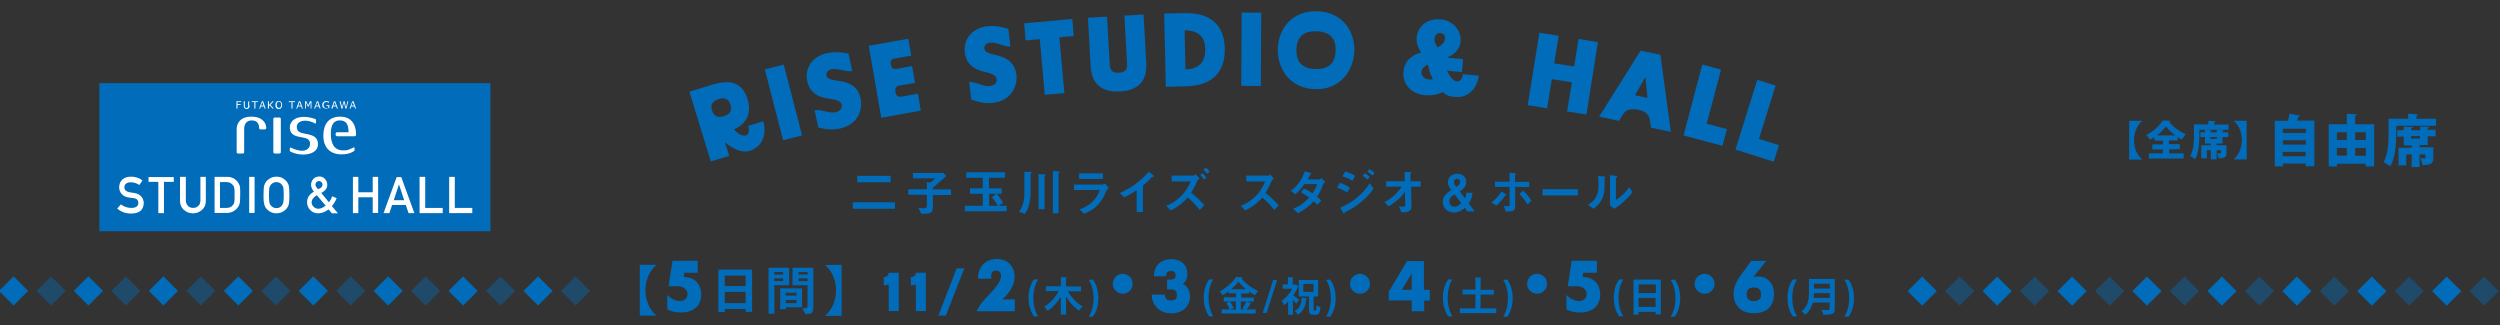 <?xml version="1.0" encoding="utf-8"?>
<!-- Generator: Adobe Illustrator 27.8.1, SVG Export Plug-In . SVG Version: 6.00 Build 0)  -->
<svg version="1.1" id="レイヤー_1" xmlns="http://www.w3.org/2000/svg" xmlns:xlink="http://www.w3.org/1999/xlink" x="0px"
	 y="0px" viewBox="0 0 1200 156" style="enable-background:new 0 0 1200 156;" xml:space="preserve">
<rect x="0" y="0" width="1200" height="156" fill="#333333" stroke="none"/>
<style type="text/css">
	.st0{fill:#006CBA;}
	.st1{fill:#FFFFFF;}
	.st2{opacity:0.4;fill:#006CBA;enable-background:new    ;}
</style>
<g>
	<g id="Layer_5">
	</g>
	<g id="abc">
	</g>
	<g id="Layer_8">
	</g>
	<g>
		<path class="st0" d="M307.1,127.1h7.9v0.1c-2.9,2.4-5.2,6.8-5.2,12.1s2.3,9.7,5.2,12.1v0.1h-7.9V127.1z"/>
		<path class="st0" d="M320.3,148.5v-6.9l0.2,0.2c1,0.9,1.4,1.2,2.1,1.6c1.2,0.7,2.7,1.1,3.9,1.1c2,0,3.5-1.4,3.5-3.3
			c0-2.2-1.9-3.8-4.7-3.8h-4.4l1.9-12.2h12.1v5.7h-6.4l-0.3,2c2.6,0.1,4.7,0.9,6.2,2.4c1.4,1.5,2.2,3.6,2.2,6.1
			c0,2.6-0.9,4.8-2.6,6.3s-4.1,2.3-7.1,2.3C324.5,150.1,322.2,149.5,320.3,148.5z"/>
		<path class="st0" d="M357.9,149.7v-1.4h-10v1.5h-3.1v-20.4H361v20.3L357.9,149.7L357.9,149.7z M357.9,132.3h-10v5h10V132.3z
			 M357.9,140.1h-10v5.4h10V140.1z"/>
		<path class="st0" d="M371.7,136.9v13.7h-2.8v-22.1h9.9v8.4L371.7,136.9L371.7,136.9z M375.9,130.6h-4.2v1.2h4.2V130.6z
			 M375.9,133.6h-4.2v1.3h4.2V133.6z M377.2,147.5v0.9h-2.7v-10H385v9.1H377.2z M382.3,140.5h-5.2v1.4h5.2V140.5z M382.3,144h-5.2
			v1.5h5.2V144z M387.8,150.7h-1.3l-1.4-2.9c0.4,0.1,1,0.1,1.5,0.1s1-0.1,1-1v-10h-7.2v-8.4h10v19.1
			C390.4,149.9,389.7,150.7,387.8,150.7z M387.6,130.6h-4.3v1.2h4.3V130.6z M387.6,133.6h-4.3v1.3h4.3V133.6z"/>
		<path class="st0" d="M404,127.1v24.5h-7.9v-0.1c2.9-2.4,5.2-6.8,5.2-12.1s-2.3-9.7-5.2-12.1v-0.1L404,127.1L404,127.1z"/>
		<path class="st0" d="M424.2,137v-4c2.4,0,2.4-2,2.4-2.1h4.8v18.4h-4.8v-12.7C425.8,136.9,425,137,424.2,137z"/>
		<path class="st0" d="M437.2,137v-4c2.4,0,2.4-2,2.4-2.1h4.8v18.4h-4.8v-12.7C438.9,136.9,438,137,437.2,137z"/>
		<path class="st0" d="M459.2,128.8h3.7l-8.9,22.7h-3.6L459.2,128.8z"/>
		<path class="st0" d="M474.3,141.9c3.2-3.2,6.2-6.9,6.2-9.4c0-1.6-0.8-2.6-2.2-2.6h-0.2c-2,0-2.3,1.6-2.3,2.5v1.4h-6.4v-0.2
			c0-2.7,0.9-5,2.5-6.7c2.9-3.3,9.4-3.4,12.5-0.5c1.7,1.5,2.6,3.8,2.6,6.7c0,1.7-0.6,4.5-3.2,7.8c-0.8,1-1.7,2-2.7,2.8h6v5.7h-18.2
			C468.8,149.3,469.9,146.3,474.3,141.9z"/>
		<path class="st0" d="M496.3,151.9c-1.2-1.7-2.6-4.6-2.6-8.9c0-4.3,1.3-7.2,2.6-8.9h2c-1.3,2-2.3,4.9-2.3,8.9c0,3.9,1,6.8,2.3,8.8
			L496.3,151.9L496.3,151.9z"/>
		<path class="st0" d="M518.9,139.8h-6.3c1.6,2.9,4.3,5.8,7.1,7.3c-0.6,0.5-1.4,1.4-1.8,2c-2.4-1.6-4.6-4-6.2-6.8v8.7h-2.5v-8.6
			c-1.7,2.8-3.8,5.2-6.3,6.8c-0.4-0.6-1.2-1.5-1.7-2c2.8-1.6,5.4-4.5,7-7.5H502v-2.3h7.2V133l3,0.2c0,0.2-0.2,0.3-0.5,0.4v3.9h7.2
			V139.8z"/>
		<path class="st0" d="M524.6,134.2c1.2,1.7,2.6,4.6,2.6,8.9c0,4.3-1.3,7.1-2.6,8.9h-2c1.3-2,2.3-5,2.3-8.9s-1-6.8-2.3-8.8
			L524.6,134.2L524.6,134.2z"/>
		<path class="st0" d="M543.7,136.2c0,2.7-2.2,4.8-4.8,4.8c-2.7,0-4.8-2.2-4.8-4.8s2.2-4.8,4.8-4.8
			C541.6,131.4,543.7,133.7,543.7,136.2z"/>
		<path class="st0" d="M554.8,147.1c-1.5-1.8-2-4-2-5.5v-0.2h6.4v0.2c0,1.8,0.9,2.6,2.7,2.6h0.2c1.9,0,2.8-0.8,2.8-2.6
			s-0.9-2.7-2.7-2.7h-2v-4.7h1.9c1.5,0,2.2-0.7,2.2-2c0-1.4-0.7-2.1-2.1-2.1H562c-1.5,0-2.2,0.7-2.2,2v0.5h-5.9v-0.2
			c0-4.9,3.3-8,8.4-8c4.6,0,7.6,2.8,7.6,7c0,2.7-1.2,4.1-2.1,4.9c2.1,0.9,3.4,3.2,3.4,6.1c0,2.2-0.9,4.3-2.5,5.8
			c-1.6,1.4-3.9,2.2-6.5,2.2C558.2,150.4,556,148.6,554.8,147.1z"/>
		<path class="st0" d="M580.4,151.9c-1.2-1.7-2.6-4.6-2.6-8.9c0-4.3,1.3-7.2,2.6-8.9h2c-1.3,2-2.3,4.9-2.3,8.9c0,3.9,1,6.8,2.3,8.8
			L580.4,151.9L580.4,151.9z"/>
		<path class="st0" d="M598.4,144.7l2.3,1c-0.1,0.1-0.3,0.2-0.5,0.2c-0.5,0.8-1.2,1.9-1.9,2.6h4.4v2h-16.3v-2h3.8
			c-0.3-0.9-1-2.2-1.6-3.1l1.7-0.7h-2.9v-2h5.9v-1.9h-3.6v-0.9c-0.9,0.7-1.9,1.3-2.9,1.8c-0.3-0.5-0.9-1.4-1.4-1.8
			c3.3-1.7,6.4-4.6,7.9-7l3.1,0.2c-0.1,0.2-0.2,0.4-0.5,0.4c1.8,2.5,5.1,4.9,8,6.2c-0.6,0.6-1.1,1.4-1.5,2c-1-0.5-2-1.1-2.9-1.8v1
			h-3.7v1.9h6v2L598.4,144.7L598.4,144.7z M593.2,144.7h-2.8c0.7,1,1.5,2.3,1.8,3.2l-1.6,0.7h2.6V144.7z M598,138.8
			c-1.4-1.2-2.7-2.4-3.6-3.6c-0.8,1.2-2,2.4-3.4,3.6H598z M596.4,148c0.6-0.9,1.4-2.2,1.9-3.3h-2.7v3.8h2L596.4,148z"/>
		<path class="st0" d="M608,150.2h-1.9l5-15.8h1.9L608,150.2z"/>
		<path class="st0" d="M623.3,137.3c0,0.1-0.2,0.2-0.3,0.3c-0.5,1.4-1.3,2.9-2.2,4.2c0.9,0.6,2.4,1.7,2.8,2.1l-1.4,1.8
			c-0.4-0.5-1-1.1-1.6-1.7v7.1h-2.3v-6.3c-0.6,0.6-1.3,1.2-2,1.7c-0.2-0.6-0.7-1.7-1.1-2.2c2-1.2,3.8-3.4,5-5.7h-4.5v-2.1h2.5V133
			l2.8,0.2c0,0.2-0.2,0.3-0.5,0.4v3h0.9l0.3-0.1L623.3,137.3z M627.5,143.2c0,0.2-0.2,0.3-0.5,0.3c-0.3,2.8-0.9,5.7-4.1,7.6
			c-0.3-0.6-0.9-1.4-1.4-1.8c2.7-1.4,3.1-3.9,3.3-6.4L627.5,143.2z M630.6,148.4c0,0.6,0,0.7,0.3,0.7h0.6c0.3,0,0.4-0.4,0.4-2.6
			c0.4,0.4,1.3,0.7,1.9,0.9c-0.2,2.8-0.7,3.7-2.1,3.7h-1.3c-1.7,0-2.1-0.7-2.1-2.6v-6.2h-4.9v-7.9h9.3v7.9H631
			c0,0.2-0.2,0.3-0.5,0.4L630.6,148.4L630.6,148.4z M625.6,136.3v3.8h4.9v-3.8H625.6z"/>
		<path class="st0" d="M638.5,134.2c1.2,1.7,2.6,4.6,2.6,8.9c0,4.3-1.3,7.1-2.6,8.9h-2c1.3-2,2.3-5,2.3-8.9s-1-6.8-2.3-8.8
			L638.5,134.2L638.5,134.2z"/>
		<path class="st0" d="M657.6,136.2c0,2.7-2.2,4.8-4.8,4.8c-2.7,0-4.8-2.2-4.8-4.8s2.2-4.8,4.8-4.8
			C655.5,131.4,657.6,133.7,657.6,136.2z"/>
		<path class="st0" d="M677.6,144.2h-11V140l8.8-14.7h8.1v13.8h2.8v5.2h-2.7v5.1h-5.9L677.6,144.2L677.6,144.2z M677.6,139.1v-7.8
			l-4.7,7.8H677.6z"/>
		<path class="st0" d="M695.2,151.9c-1.2-1.7-2.6-4.6-2.6-8.9c0-4.3,1.3-7.2,2.6-8.9h2c-1.3,2-2.3,4.9-2.3,8.9c0,3.9,1,6.8,2.3,8.8
			L695.2,151.9L695.2,151.9z"/>
		<path class="st0" d="M710.6,148h7.6v2.3h-17.5V148h7.5v-6.7H702V139h6.2v-5.9l3,0.2c0,0.2-0.2,0.3-0.5,0.4v5.4h6.3v2.3h-6.3
			L710.6,148L710.6,148z"/>
		<path class="st0" d="M723.5,134.2c1.2,1.7,2.6,4.6,2.6,8.9c0,4.3-1.3,7.1-2.6,8.9h-2c1.3-2,2.3-5,2.3-8.9s-1-6.8-2.3-8.8
			L723.5,134.2L723.5,134.2z"/>
		<path class="st0" d="M742.6,136.2c0,2.7-2.2,4.8-4.8,4.8c-2.7,0-4.8-2.2-4.8-4.8s2.2-4.8,4.8-4.8
			C740.5,131.4,742.6,133.7,742.6,136.2z"/>
		<path class="st0" d="M751.9,148.5v-6.9l0.2,0.2c1,0.9,1.4,1.2,2.1,1.6c1.2,0.7,2.7,1.1,3.9,1.1c2,0,3.5-1.4,3.5-3.3
			c0-2.2-1.9-3.8-4.7-3.8h-4.4l1.9-12.2h12.1v5.7H760l-0.3,2c2.6,0.1,4.7,0.9,6.2,2.4c1.4,1.5,2.2,3.6,2.2,6.1
			c0,2.6-0.9,4.8-2.6,6.3c-1.7,1.5-4.1,2.3-7.1,2.3C756.1,150.1,753.8,149.5,751.9,148.5z"/>
		<path class="st0" d="M777.2,151.9c-1.2-1.7-2.6-4.6-2.6-8.9c0-4.3,1.3-7.2,2.6-8.9h2c-1.3,2-2.3,4.9-2.3,8.9c0,3.9,1,6.8,2.3,8.8
			L777.2,151.9L777.2,151.9z"/>
		<path class="st0" d="M784.1,134.2h13.1v16.7h-2.5v-1.2h-8.2v1.3h-2.4L784.1,134.2L784.1,134.2z M794.8,136.5h-8.2v4.2h8.2V136.5z
			 M786.5,147.3h8.2V143h-8.2V147.3z"/>
		<path class="st0" d="M803.9,134.2c1.2,1.7,2.6,4.6,2.6,8.9c0,4.3-1.3,7.1-2.6,8.9h-2c1.3-2,2.3-5,2.3-8.9s-1-6.8-2.3-8.8
			L803.9,134.2L803.9,134.2z"/>
		<path class="st0" d="M823,136.2c0,2.7-2.2,4.8-4.8,4.8c-2.7,0-4.8-2.2-4.8-4.8s2.2-4.8,4.8-4.8C820.9,131.4,823,133.7,823,136.2z"
			/>
		<path class="st0" d="M832.7,137.3c0.5-1.5,1.4-3.1,2.8-5.1l5.1-7h7.2l-6.2,7.8c1.6-0.4,5.3-0.8,7.9,2.1c2.9,3.3,2.7,9.8-0.4,12.7
			c-3.1,3.3-11,3.5-14.3,0.1C832,145.2,831.5,141.2,832.7,137.3z M841.7,144.5h0.2c2.3,0,3.4-1.1,3.4-3.2c0-2.1-1.1-3.3-3.3-3.3
			h-0.2c-2.3,0-3.4,1.1-3.4,3.2C838.4,143.4,839.5,144.5,841.7,144.5z"/>
		<path class="st0" d="M860.6,151.9c-1.2-1.7-2.6-4.6-2.6-8.9c0-4.3,1.3-7.2,2.6-8.9h2c-1.3,2-2.3,4.9-2.3,8.9c0,3.9,1,6.8,2.3,8.8
			L860.6,151.9L860.6,151.9z"/>
		<path class="st0" d="M880.7,133.9v14.3c0,2.6-1.2,2.9-5.5,2.9c-0.1-0.7-0.6-1.8-1-2.4c0.9,0.1,1.9,0.1,2.6,0.1
			c1.3,0,1.4,0,1.4-0.6v-3h-8.1c-0.5,2.2-1.6,4.4-3.6,5.9c-0.3-0.5-1.2-1.4-1.7-1.7c3.2-2.5,3.5-6.2,3.5-9.1v-6.4H880.7z
			 M870.7,140.7c0,0.7-0.1,1.5-0.1,2.3h7.7v-2.3H870.7z M878.3,136.2h-7.6v2.3h7.6V136.2z"/>
		<path class="st0" d="M887.3,134.2c1.2,1.7,2.6,4.6,2.6,8.9c0,4.3-1.3,7.1-2.6,8.9h-2c1.3-2,2.3-5,2.3-8.9s-1-6.8-2.3-8.8
			L887.3,134.2L887.3,134.2z"/>
	</g>
	<g>
		<rect x="47.7" y="39.9" class="st0" width="187.7" height="71.1"/>
		<g>
			<g>
				<g>
					<g>
						<path class="st1" d="M134.8,73c0,0.4-0.3,0.7-0.7,0.7h-2.2c-0.4,0-0.7-0.3-0.7-0.7V57.1c0-0.4,0.3-0.7,0.7-0.7h2.2
							c0.4,0,0.7,0.3,0.7,0.7V73z"/>
						<path class="st1" d="M164.9,72.2c2.1,0,2.9-0.5,4.7-1.4c0.4-0.2,0.6,0,0.6,0.4v0.7c0,0.4,0,0.4-0.3,0.6
							c-0.4,0.3-2.1,1.6-6,1.6c-5.9,0-8.7-3.8-8.7-8.9c0-5.4,2.4-9.2,8.1-9.2c7.1,0,7.6,6.4,7.6,8.3v0.4c0,0.4-0.3,0.7-0.7,0.7h-8.4
							c-0.4,0-0.7-0.3-0.7-0.7v-0.5c0-0.4,0.3-0.7,0.7-0.7h5.5c0-3.8-1.1-5.7-4.2-5.7c-3.8,0-4.3,3.7-4.3,6.4
							C158.8,68.7,160.2,72.2,164.9,72.2z"/>
						<path class="st1" d="M120.7,56c-5.6,0-7.1,3.4-7.1,6v11c0,0.4,0.3,0.7,0.7,0.7h2.2c0.4,0,0.7-0.3,0.7-0.7V62
							c0-2,0.8-4.2,3.6-4.2c2.8,0,3.6,1.9,3.6,3.6c0,0.5,0.1,0.7,0.7,0.7h2c0.4,0,0.7-0.3,0.7-0.7C127.8,59.4,126.3,56,120.7,56z"/>
						<path class="st1" d="M139.3,72.7c-0.1,0-0.1-0.1-0.2-0.3v-1.1c0-0.4,0.3-0.6,0.6-0.4c6.9,3.3,9,0.2,9.1-1.5
							c0.5-5.2-7.6-1.9-9.4-6.5c-1-2.6,0.3-6.8,6.6-6.8c1.9,0,4.8,0.7,5.6,1.2c0.1,0.1,0.1,0.1,0.1,0.2v1.4c0,0.4-0.2,0.5-0.6,0.3
							c-4.8-2.6-9.8-1-8.4,3c1.1,3.2,9.3,0.7,9.9,6.4c0.4,4.4-4,5.6-7,5.6C143.1,74.1,141.5,73.8,139.3,72.7z"/>
					</g>
					<g>
						<path class="st1" d="M115.8,49H114v1h1.5v0.4H114v1.7h-0.5v-3.5h2.3V49z"/>
						<path class="st1" d="M119.8,50.7c0,0.3,0,0.5-0.1,0.7s-0.1,0.3-0.3,0.5c-0.1,0.1-0.3,0.2-0.4,0.3c-0.2,0.1-0.4,0.1-0.6,0.1
							s-0.4,0-0.6-0.1s-0.3-0.1-0.4-0.3c-0.1-0.1-0.2-0.3-0.3-0.5c-0.1-0.2-0.1-0.4-0.1-0.7v-2.1h0.5v2.1c0,0.2,0,0.3,0,0.5
							c0,0.1,0.1,0.2,0.1,0.3c0.1,0.1,0.2,0.2,0.3,0.2c0.1,0.1,0.3,0.1,0.4,0.1c0.2,0,0.3,0,0.4-0.1s0.2-0.1,0.3-0.2
							c0.1-0.1,0.1-0.2,0.1-0.3s0-0.3,0-0.4v-2.1h0.5v2H119.8z"/>
						<path class="st1" d="M123.9,49h-1.3v3.1h-0.5V49h-1.3v-0.4h3V49H123.9z"/>
						<path class="st1" d="M127.5,52.1H127l-0.3-1h-1.5l-0.3,1h-0.5l1.3-3.5h0.6L127.5,52.1z M126.5,50.7l-0.6-1.7l-0.6,1.7H126.5z"
							/>
						<path class="st1" d="M131.4,52.1h-0.6l-1.4-1.6l-0.3,0.4v1.2h-0.5v-3.5h0.5v1.8l1.7-1.8h0.6l-1.6,1.7L131.4,52.1z"/>
						<path class="st1" d="M135,49c0.1,0.2,0.3,0.4,0.3,0.6c0.1,0.2,0.1,0.5,0.1,0.8s0,0.6-0.1,0.8s-0.2,0.4-0.3,0.6
							c-0.1,0.2-0.3,0.3-0.5,0.4c-0.2,0.1-0.4,0.1-0.7,0.1c-0.2,0-0.5,0-0.7-0.1s-0.4-0.2-0.5-0.4s-0.3-0.3-0.3-0.6
							c-0.1-0.2-0.1-0.5-0.1-0.8s0-0.5,0.1-0.8c0.1-0.2,0.2-0.4,0.3-0.6c0.1-0.2,0.3-0.3,0.5-0.4c0.2-0.1,0.4-0.1,0.7-0.1
							s0.5,0,0.7,0.1C134.7,48.7,134.9,48.8,135,49z M135,50.3c0-0.5-0.1-0.8-0.3-1.1c-0.2-0.2-0.5-0.4-0.8-0.4
							c-0.4,0-0.6,0.1-0.8,0.4c-0.2,0.2-0.3,0.6-0.3,1.1s0.1,0.8,0.3,1.1c0.2,0.2,0.5,0.4,0.8,0.4s0.6-0.1,0.8-0.4
							C134.9,51.2,135,50.8,135,50.3z"/>
						<path class="st1" d="M141.7,49h-1.3v3.1h-0.5V49h-1.3v-0.4h3V49H141.7z"/>
						<path class="st1" d="M145.4,52.1h-0.5l-0.3-1H143l-0.3,1h-0.5l1.3-3.5h0.6L145.4,52.1z M144.4,50.7l-0.6-1.7l-0.6,1.7H144.4z"
							/>
						<path class="st1" d="M149.6,52.1h-0.5v-3l-1,2.1h-0.3l-1-2.1v3h-0.4v-3.5h0.6l0.9,2l0.9-2h0.7v3.5H149.6z"/>
						<path class="st1" d="M153.9,52.1h-0.5l-0.3-1h-1.5l-0.3,1h-0.5l1.3-3.5h0.6L153.9,52.1z M152.9,50.7l-0.6-1.7l-0.6,1.7H152.9z
							"/>
						<path class="st1" d="M157.9,51.8c-0.2,0.1-0.4,0.2-0.6,0.2c-0.2,0.1-0.5,0.1-0.7,0.1c-0.3,0-0.5,0-0.8-0.1
							c-0.2-0.1-0.4-0.2-0.6-0.3c-0.2-0.2-0.3-0.3-0.4-0.6c-0.1-0.2-0.1-0.5-0.1-0.8c0-0.6,0.2-1,0.5-1.3s0.8-0.5,1.4-0.5
							c0.2,0,0.4,0,0.6,0.1c0.2,0,0.4,0.1,0.7,0.2v0.6l0,0c0,0-0.1-0.1-0.2-0.1c-0.1-0.1-0.2-0.1-0.3-0.2c-0.1,0-0.2-0.1-0.4-0.1
							c-0.1,0-0.3,0-0.5,0c-0.4,0-0.7,0.1-0.9,0.4c-0.2,0.3-0.3,0.6-0.3,1c0,0.5,0.1,0.8,0.4,1.1c0.2,0.3,0.6,0.4,1,0.4
							c0.2,0,0.3,0,0.5,0c0.1,0,0.3-0.1,0.4-0.1v-0.9h-0.9v-0.4h1.4v1.3H157.9z"/>
						<path class="st1" d="M162.2,52.1h-0.5l-0.3-1h-1.5l-0.3,1H159l1.3-3.5h0.6L162.2,52.1z M161.2,50.7l-0.6-1.7l-0.6,1.7H161.2z"
							/>
						<path class="st1" d="M167.2,48.6l-0.9,3.5h-0.5l-0.7-2.9l-0.7,2.9h-0.5l-0.9-3.5h0.5l0.7,2.9l0.7-2.9h0.5l0.7,3l0.7-3H167.2z"
							/>
						<path class="st1" d="M170.9,52.1h-0.5l-0.3-1h-1.5l-0.3,1h-0.5l1.3-3.5h0.6L170.9,52.1z M169.9,50.7l-0.6-1.7l-0.6,1.7H169.9z
							"/>
					</g>
				</g>
			</g>
			<g>
				<path class="st1" d="M63,99.8c2.2,0,3.4-0.8,3.4-2.4c0-1.3-0.7-2.1-2.3-2.3c-0.7-0.1-1.5-0.2-2.3-0.3c-1.5-0.2-2.6-0.8-3.4-1.7
					c-0.8-0.9-1.2-2-1.2-3.2c0-1.5,0.5-2.7,1.5-3.7c1-0.9,2.4-1.4,4.1-1.4c2.2,0,4,0.6,5.6,1.8l-1.5,2.2c-1.3-0.9-2.7-1.3-4.3-1.3
					c-0.8,0-1.5,0.2-2,0.6c-0.6,0.4-0.9,1-0.9,1.9c0,0.5,0.2,1,0.6,1.4c0.4,0.4,1,0.7,1.9,0.9c0.5,0.1,1.1,0.2,2,0.3
					c1.6,0.2,2.8,0.8,3.6,1.7c0.8,0.9,1.2,2,1.2,3.2c-0.1,3.3-2.1,5-6.1,5c-2.6,0-4.8-0.8-6.6-2.4l1.7-2
					C59.5,99.2,61.1,99.8,63,99.8z"/>
				<path class="st1" d="M76,87.3h-4.7V85h12.1v2.3h-4.7v15H76V87.3z"/>
				<path class="st1" d="M86.6,84.9h2.6v11.2c0,1.2,0.4,2.1,1,2.7c0.7,0.7,1.5,1,2.5,1s1.9-0.3,2.5-1c0.7-0.6,1-1.5,1-2.7V84.9h2.6
					v11.5c0,1.8-0.6,3.3-1.8,4.3c-1.2,1.1-2.6,1.7-4.4,1.7c-1.7,0-3.2-0.6-4.4-1.7c-1.2-1.1-1.8-2.5-1.8-4.3V84.9H86.6z"/>
				<path class="st1" d="M103,84.9h6.1c2.3,0,4.1,1,5.3,2.9c0.4,0.7,0.7,1.3,0.8,2c0.1,0.7,0.1,1.9,0.1,3.7c0,1.9-0.1,3.2-0.2,3.9
					c-0.1,0.4-0.2,0.7-0.3,1c-0.1,0.3-0.3,0.6-0.5,0.9c-0.5,0.8-1.2,1.5-2.1,2c-0.9,0.6-2,0.9-3.3,0.9H103V84.9z M105.6,99.8h3.1
					c1.5,0,2.5-0.5,3.2-1.5c0.3-0.4,0.5-0.8,0.6-1.4s0.1-1.6,0.1-3.2c0-1.5,0-2.6-0.1-3.2c-0.1-0.7-0.3-1.2-0.7-1.6
					c-0.7-1-1.8-1.5-3.1-1.5h-3.1V99.8z"/>
				<path class="st1" d="M119.6,84.9h2.6v17.3h-2.6V84.9z"/>
				<path class="st1" d="M126.5,93.6c0-2,0.1-3.4,0.2-4c0.1-0.7,0.3-1.2,0.6-1.7c0.4-0.8,1.1-1.5,2-2.1s2-1,3.4-1s2.5,0.3,3.4,1
					c0.9,0.6,1.6,1.3,2,2.1c0.3,0.4,0.5,1,0.6,1.7s0.2,2,0.2,4s-0.1,3.3-0.2,4c-0.1,0.7-0.3,1.3-0.6,1.7c-0.4,0.8-1.1,1.5-2,2.1
					s-2.1,1-3.4,1c-1.4,0-2.5-0.4-3.4-1s-1.6-1.3-2-2.1c-0.1-0.3-0.2-0.5-0.3-0.7c-0.1-0.2-0.2-0.6-0.2-0.9
					C126.5,96.9,126.5,95.6,126.5,93.6z M129.1,93.6c0,1.7,0.1,2.9,0.2,3.5c0.1,0.6,0.3,1.1,0.7,1.5c0.3,0.4,0.6,0.6,1.1,0.9
					c0.4,0.3,1,0.4,1.6,0.4s1.2-0.1,1.6-0.4c0.4-0.2,0.8-0.5,1-0.9c0.3-0.4,0.6-0.9,0.7-1.5c0.1-0.6,0.2-1.8,0.2-3.5
					s-0.1-2.9-0.2-3.5c-0.1-0.6-0.4-1.1-0.7-1.4c-0.3-0.4-0.6-0.7-1-0.9c-0.5-0.2-1-0.4-1.6-0.4s-1.1,0.1-1.6,0.4
					c-0.5,0.2-0.8,0.5-1.1,0.9s-0.6,0.9-0.7,1.4C129.2,90.7,129.1,91.9,129.1,93.6z"/>
				<path class="st1" d="M157.7,100.5c-0.7,0.5-1.4,1-2.3,1.3c-0.8,0.4-1.7,0.5-2.6,0.6c-1.7,0-3-0.6-3.9-1.6c-1-1-1.5-2.3-1.5-3.7
					c0-2.2,1.1-3.9,3.3-5.1c-0.4-0.5-0.8-1-1-1.6c-0.3-0.6-0.4-1.1-0.4-1.7c0-1.1,0.4-2,1.1-2.8c0.7-0.8,1.6-1.1,2.8-1.2
					c1.2,0,2.1,0.4,2.8,1.2c0.7,0.8,1.1,1.7,1.1,2.8c0,1.6-0.9,2.9-2.9,3.9l3.7,4.5c0.7-0.9,1.2-1.9,1.5-2.9l2.2,0.9
					c-0.2,0.7-0.6,1.3-1,2s-0.8,1.3-1.3,1.8l2.9,3.5h-2.9L157.7,100.5z M152.1,93.7c-1.7,1-2.5,2.1-2.5,3.4c0,0.9,0.3,1.6,1,2.2
					c0.6,0.6,1.4,0.9,2.2,0.9c1.1,0,2.3-0.5,3.5-1.5L152.1,93.7z M151.4,88.6c0,0.4,0.1,0.7,0.4,1.1c0.2,0.4,0.5,0.8,0.9,1.1
					c0.8-0.3,1.4-0.7,1.7-1c0.3-0.4,0.4-0.8,0.4-1.2c0-0.5-0.2-0.9-0.5-1.2c-0.3-0.3-0.7-0.5-1.2-0.5s-0.9,0.2-1.2,0.5
					C151.6,87.8,151.4,88.2,151.4,88.6z"/>
				<path class="st1" d="M178.9,94.7H172v7.6h-2.6V84.9h2.6v7.4h6.9v-7.4h2.6v17.3h-2.6V94.7z"/>
				<path class="st1" d="M194.8,98.4h-6.6l-1.3,3.9h-2.8l6.3-17.3h2.2l6.3,17.3h-2.8L194.8,98.4z M194,96.1l-2.5-7.6l0,0l-2.5,7.6
					H194z"/>
				<path class="st1" d="M201.5,84.9h2.6v14.9h8.4v2.5h-11.1V84.9H201.5z"/>
				<path class="st1" d="M215.7,84.9h2.6v14.9h8.4v2.5h-11.1V84.9H215.7z"/>
			</g>
		</g>
	</g>
	<g>
		<path class="st0" d="M348,68.3l2,6.5l-8.8,2.7L330.9,44l11.1-3.4c5-1.5,13.7-3.3,16.8,6.9c3,9.7-3.9,13.5-6.5,14.6
			c4.3,4.8,8.3,3.6,6.9-1.7l7.2-2.2c0.5,1.8,0.7,3.6,0.5,5.5c-0.4,4.3-3,7.4-7,8.7C356.4,73.4,352.4,72,348,68.3z M347.3,55.8
			l0.3-0.1c2.9-0.9,3.9-2.7,3-5.4c-0.8-2.7-2.7-3.7-5.5-2.8l-0.3,0.1c-2.9,0.9-3.9,2.7-3,5.4C342.6,55.7,344.5,56.7,347.3,55.8z"/>
		<path class="st0" d="M367.1,33.3l9.1-2.3l8.8,34l-9.1,2.3L367.1,33.3z"/>
		<path class="st0" d="M392.8,61.2l-1.8-8.3c2.9-0.6,6.9,1.6,10,1c2.2-0.5,3.4-1.9,3-3.7c-0.3-1.4-2.1-2.3-5.3-2.7
			c-4-0.5-9.7-1.7-11.2-8.4c-1.4-6.5,2.5-12.1,9.5-13.6c5.1-1.1,10.3,0.3,10.3,0.3l1.8,8.3c-2.8,0.6-6.9-1.5-9.9-0.9
			c-1.8,0.4-2.8,1.6-2.5,3.1c0.4,2,3.4,2.1,6.4,2.6c5.7,0.8,9,3.5,10,8.4c0.9,4.3-0.3,12.3-10,14.4
			C398.2,62.9,392.8,61.2,392.8,61.2z"/>
		<path class="st0" d="M417,22l19-3.4l1.4,8.1l-8.1,1.4c-1.5,0.3-2,1.2-1.7,2.9c0.3,1.7,1.2,2.4,2.6,2.1l7.6-1.4l1.4,8.1l-7.6,1.3
			c-1.5,0.3-2.1,1.3-1.8,3c0.3,1.8,1.2,2.5,2.7,2.3l8.1-1.4l1.4,8.1l-19,3.4L417,22z"/>
		<path class="st0" d="M466.2,47.8l-1-8.4c2.9-0.4,6.8,2.3,9.9,1.9c2.2-0.3,3.5-1.5,3.3-3.4c-0.2-1.4-1.8-2.5-5-3.2
			c-3.9-0.9-9.5-2.6-10.3-9.4c-0.8-6.6,3.6-11.8,10.7-12.7C479,12,484,13.9,484,13.9l1,8.4c-2.8,0.3-6.7-2.2-9.8-1.8
			c-1.8,0.2-2.9,1.4-2.7,2.9c0.3,2,3.1,2.5,6.2,3.2c5.6,1.3,8.6,4.4,9.2,9.3c0.5,4.4-1.5,12.2-11.3,13.5
			C471.4,50,466.2,47.8,466.2,47.8z"/>
		<path class="st0" d="M499.1,18.8l-6.8,0.6l-0.7-8.2l23.1-2.1l0.7,8.2l-6.9,0.6l2.4,26.8l-9.4,0.8L499.1,18.8z"/>
		<path class="st0" d="M523.5,31.8l-1.3-23.3l9.2-0.5l1.3,23.3c0.2,2.7,1.5,3.7,4.2,3.6h0.3c2.8-0.2,4-1.4,3.8-4.1l-1.3-23.3
			l9.2-0.5l1.3,23.3c0.2,4.2-0.2,12.9-12.4,13.6h-0.6C525.3,44.5,523.7,36,523.5,31.8z"/>
		<path class="st0" d="M559.6,41.7l-0.8-35.2l9.5-0.2c12.5-0.3,19.3,5.4,19.6,16.9c0.3,11.7-6.4,18-18.6,18.2L559.6,41.7z
			 M578.5,23.6c-0.1-6.1-3.4-9.1-9.9-9l0.4,18.7C575.5,33.1,578.6,29.8,578.5,23.6z"/>
		<path class="st0" d="M596,6l9.4,0.1l-0.2,35.2l-9.4-0.1L596,6z"/>
		<path class="st0" d="M632.3,5.4c24.8,0.8,23,38.2-1.2,37.4C606.9,42,607.5,4.6,632.3,5.4z M631.3,33.1h0.2
			c6.3,0.2,9.4-2.8,9.6-8.8c0.2-5.9-2.7-9-9.1-9.3c-6.3-0.2-9.5,2.7-9.7,8.6C622.1,29.7,624.9,32.9,631.3,33.1z"/>
		<path class="st0" d="M692.5,44.2c-4.1,2.3-12.5,2.5-16.4-2.2c-3.5-3.7-3.2-10.1,0.1-13.5c2.5-2.6,6-3.3,6-3.3
			c-5.4-7.1-0.5-16.8,9.2-15.9c8.3,0.5,12.9,10,7.2,15.8c-1,1-2.1,1.7-4.1,2.6l7.8,0.7l-0.6,6.2l-7.1-0.7c3.1,7.2,7.2,6,7.6,1.7
			l7.6,0.7c-0.6,5.4-4.6,11-11.4,10.2C696.1,46.5,694.1,45.7,692.5,44.2z M687.9,38c-1.9-2.8-2.5-7.1-2.5-7.1
			c-1.7,1-2.9,2.1-3.1,3.5C682.1,37.4,685.2,38.7,687.9,38z M690,22.7c0,0,3.3-1.3,3.6-3.9c0.2-1.7-0.6-2.8-2.2-2.9
			c-1.6-0.2-2.6,0.8-2.8,2.5C688.4,19.2,688.5,20.6,690,22.7z"/>
		<path class="st0" d="M738.9,15.7l9.3,1.5L746,30.4l9.6,1.5l2.1-13.2l9.3,1.5L761.5,55l-9.3-1.5l2.3-14l-9.6-1.5l-2.3,14l-9.3-1.5
			L738.9,15.7z"/>
		<path class="st0" d="M787.5,24.3l9.5,2l5,37l-9.5-2l-0.5-3.4c-0.2-1-0.3-1.8-0.9-2.5c-1-1.5-2.7-2.3-4.6-2.7l-0.4-0.1
			c-1.9-0.3-3.8-0.3-5.3,0.5c-0.8,0.5-1.3,1.1-1.8,1.9l-1.9,3l-9.5-2L787.5,24.3z M790.8,47l-1-10l-5,8.7L790.8,47z"/>
		<path class="st0" d="M817.1,31l9,2.4l-6.9,26l9.7,2.6l-2.1,8l-18.7-5L817.1,31z"/>
		<path class="st0" d="M843.5,38.3l8.8,2.8l-8,25.6l9.6,3l-2.5,7.9L833,71.8L843.5,38.3z"/>
	</g>
	<g>
		<path class="st0" d="M409.3,100.2v-3.1h20.3v3.1H409.3z M411.5,87.5v-3.1h16v3.1H411.5z"/>
		<path class="st0" d="M447.8,93.4v5.7c0,3.3-1.1,3.5-5.6,3.5l-1.4-2.9c2,0.3,2.3,0.3,2.7,0.3c0.7,0,1.4-0.2,1.4-1.3v-5.2H436v-2.7
			h8.9v-3.5l1.6,0.4c1.2-1,2.1-1.7,2.4-2.1h-10.7V83h14.6l1.4,1.5c-2.7,2.4-4.8,4.2-6.5,5.7v0.7h8.8v2.7h-8.7V93.4z"/>
		<path class="st0" d="M463.1,101.4v-2.6h8.6V93h-6.1v-2.6h6.1v-5.1h-7.9v-2.6h18.6v2.6h-7.7v5.1h6.1V93h-2.4c0.9,1,1.5,1.8,3.1,4.2
			l-2,1.6h3.7v2.6C483.2,101.4,463.1,101.4,463.1,101.4z M476.1,94.7l2.1-1.7h-3.4v5.8h4.2C478.2,97.5,477.5,96.4,476.1,94.7z"/>
		<path class="st0" d="M495,83.2c-0.3,0.2-0.3,0.4-0.3,0.5v8.6c0,2.9-0.4,4.6-0.9,6.5c-0.4,1.6-1.2,2.8-1.8,3.8l-2.9-0.9
			c0.9-1.2,2.6-3.7,2.6-8.6V82.5h2.8c0.3,0,0.6,0.1,0.6,0.3C495.2,83,495.2,83,495,83.2z M501.7,84.2c-0.3,0.4-0.3,0.4-0.3,0.5v15.7
			h-2.9V83.5l2.8,0.2c0.3,0,0.5,0.1,0.5,0.3C501.8,84.1,501.8,84.1,501.7,84.2z M508.4,82.9c-0.3,0.2-0.3,0.3-0.3,0.4v19.1h-2.7
			V82.1l2.7,0.2c0.5,0,0.6,0.1,0.6,0.3C508.6,82.6,508.6,82.7,508.4,82.9z"/>
		<path class="st0" d="M531.1,91.5c-0.9,2.2-1.8,4.3-4,6.7c-2.4,2.6-5.1,3.7-6.7,4.4l-2.2-2.1c1.4-0.5,4.1-1.5,6.7-4.2
			c2-2.2,2.7-4.1,3-5.1h-12.4v-2.6h13.6c0.4,0,0.9-0.3,1.2-0.5l1.9,2.1C531.5,90.8,531.2,91.3,531.1,91.5z M518,85.9v-2.7h11.4v2.7
			H518z"/>
		<path class="st0" d="M553.3,84.9c-0.4,0-0.4,0.1-0.7,0.4c-1.2,1.4-2.5,2.6-4,3.7v12.8h-3V91.3c-1.6,1.1-3.2,2.1-6,3.4l-2.1-2.1
			c5-2,10.3-5.9,13.9-10.2l2.1,1.7c0.1,0.1,0.4,0.4,0.4,0.6C553.9,84.8,553.8,84.9,553.3,84.9z"/>
		<path class="st0" d="M575.9,100.8c-2.1-2.7-3.8-4.3-5.8-6c-1.7,1.9-3.5,3.8-8.2,6.2l-2.1-2.2c3.1-1.3,8.5-4,11.7-11.7h-9.1v-2.8
			h10.3c0.5,0,0.9-0.4,1.1-0.7l2,2.1c-0.5,0.3-1,0.7-1.3,1.5c-0.7,1.7-1.2,2.9-2.8,5.3c2.3,1.7,4.4,3.8,6.4,5.9L575.9,100.8z
			 M577.9,86.2c-0.6-0.9-1.1-1.5-1.8-2.2l1.2-0.9c0.7,0.7,1.2,1.4,1.8,2.2L577.9,86.2z M579.4,83.4c-0.3-0.5-0.9-1.2-1.8-2l1.2-1
			c0.7,0.6,1.3,1.2,1.8,2L579.4,83.4z"/>
		<path class="st0" d="M611.7,100.8c-2.2-2.7-3.9-4.4-5.8-6c-1.9,2.1-3.7,4-8.2,6.2l-2.1-2.2c1.6-0.7,4.6-1.9,7.6-5.2
			c2.6-2.8,3.5-5.2,4.1-6.5h-9.1v-2.8h10.3c0.5,0,0.8-0.2,1.2-0.5l1.8,2c-0.5,0.3-1,0.7-1.3,1.4c-0.8,1.9-1.3,3-2.8,5.4
			c2.3,1.7,4.4,3.8,6.3,5.9L611.7,100.8z"/>
		<path class="st0" d="M635,88.7c-0.7,1.9-1.1,3.2-2.8,5.7c0.6,0.5,1.2,1,2,1.8l-1.8,2.1c-0.4-0.4-0.9-0.9-1.9-1.7
			c-1.8,2.1-3.6,3.7-7.6,5.8l-2.2-2.3c3.9-1.3,5.9-3.4,7.7-5.3c-1-0.7-2.1-1.5-4-2.5l1.5-1.8c1.4,0.6,2.4,1.1,4.1,2.3
			c1.4-2.1,1.8-3.2,2.2-4.4h-6.1c-1.6,2.2-2.8,3.6-4.3,4.9l-2.2-1.7c3.4-2.3,5.7-6.4,6.7-9.4L629,83c0.1,0,0.5,0.2,0.5,0.4
			c0,0.1-0.2,0.2-0.6,0.4c-0.3,0.6-0.7,1.5-1.2,2.3h5.5c0.3,0,0.7-0.3,1.1-0.6l1.8,1.8C635.6,87.7,635.2,88.2,635,88.7z"/>
		<path class="st0" d="M646.6,92.4c-1.5-1-3-1.8-4.8-2.3l1.3-2.4c1.8,0.6,3.4,1.4,4.9,2.5L646.6,92.4z M653.9,96.5
			c-2.4,2.1-5.2,3.9-8.1,5.3c-0.3,0.2-0.4,0.2-0.4,0.4c-0.1,0.3-0.1,0.4-0.2,0.4c-0.2,0-0.5-0.5-0.6-0.6l-1.3-2.3
			c6.6-2.8,11.2-7.1,14.1-11.7l1.9,2.4C658.7,91.4,657.2,93.7,653.9,96.5z M649.1,86.8c-1.6-1.2-3.8-1.9-4.7-2.2l1.3-2.3
			c1.3,0.4,3.3,1,4.8,2.1L649.1,86.8z M656.4,86.2c-0.7-0.7-1.5-1.3-2.3-1.8l1-1.3c0.7,0.4,1.6,1,2.4,1.8L656.4,86.2z M658.8,84.3
			c-0.7-0.7-1.7-1.4-2.5-1.8l1-1.3c0.4,0.2,1.7,0.9,2.5,1.8L658.8,84.3z"/>
		<path class="st0" d="M677.3,89.5l0.2,9.1c0.1,3-1.5,3.3-4.8,3.3l-1.2-2.9c0.3,0,1.1,0.2,1.8,0.2c1,0,1.2-0.2,1.2-0.7l-0.1-6.5
			c-1.9,2.9-4.9,5.2-7.8,7.1l-2.1-2.1c3.7-1.8,6.5-4.6,8.3-7.4h-7.5V87h9l-0.1-4.5l2.8,0.1c0.1,0,0.5,0,0.5,0.3c0,0.1,0,0.1-0.2,0.3
			c-0.3,0.2-0.3,0.2-0.3,0.4l0.1,3.4h4.8v2.6h-4.6V89.5z"/>
		<path class="st0" d="M704.3,101.4l-1.2-1.6c-0.8,0.7-2.7,2.2-5.2,2.2c-3,0-5.4-2.1-5.4-5.1c0-3.1,2.7-4.8,4.1-5.7l-0.2-0.3
			c-0.3-0.3-1.4-1.8-1.4-3.4c0-2.4,1.9-4.1,4.5-4.1c2.4,0,4.3,1.5,4.3,4c0,2.3-1.7,3.5-3.1,4.5l2.5,3.3c0.6-1.3,0.6-2,0.6-2.7h3
			c-0.2,2-0.6,3.3-1.8,5.2l2.9,3.8h-3.6V101.4z M698.2,93.3c-1.2,0.7-2.5,1.6-2.5,3.3c0,1.7,1.1,2.6,2.5,2.6c1.5,0,2.7-1.1,3.2-1.7
			L698.2,93.3z M699.4,85.8c-0.8,0-1.5,0.5-1.5,1.5c0,0.9,0.5,1.5,0.6,1.7l0.6,0.7c0.7-0.5,1.8-1.3,1.8-2.5
			C700.8,86.4,700.2,85.8,699.4,85.8z"/>
		<path class="st0" d="M722.4,93.9c-1,1.7-2.4,3.3-4.1,4.8l-2.4-1.5c1.9-1.4,3.5-3.3,4.8-5.3l2,1.3c0.1,0,0.5,0.3,0.5,0.5
			C723.1,93.7,722.7,93.8,722.4,93.9z M727.3,89.7v9.2c0,2.2-0.7,2.6-4.5,2.7l-1-2.8c0.5,0.1,1.2,0.2,1.9,0.2c0.8,0,0.9-0.2,0.9-0.8
			v-8.5h-7v-2.5h7v-4.3l2.5,0.3c0.1,0,0.6,0.1,0.6,0.4c0,0.1,0,0.1-0.2,0.3c-0.1,0.1-0.3,0.2-0.3,0.3v3.1h6.8v2.5L727.3,89.7
			L727.3,89.7z M733.1,98.1c-1.1-1.9-2.2-3.4-3.8-5l1.8-1.6c1.9,1.6,3.4,3.9,4,4.9L733.1,98.1z"/>
		<path class="st0" d="M740.4,93.8v-3h17v3H740.4z"/>
		<path class="st0" d="M770.4,85.3c-0.2,0.1-0.2,0.2-0.2,0.3c0,4.5,0,4.8-0.1,5.9c-0.6,5-3.4,7.3-5.2,8.7l-2.7-1.9
			c2.3-1.3,5.1-3.4,5.1-9.3c0-2.2-0.2-3.8-0.3-4.5l2.9,0.2c0.4,0,0.7,0.1,0.7,0.4C770.7,85,770.7,85,770.4,85.3z M774.8,100.2
			l-2-1.6V84.1l2.8,0.3c0.2,0,0.7,0.1,0.7,0.3c0,0.1-0.1,0.2-0.3,0.4l-0.3,0.3v10.5c2.1-1.1,4.8-3.8,6.3-6.1l1.6,2.4
			C781.3,95.3,777.7,98.6,774.8,100.2z"/>
	</g>
	<g>
		<g>
			<path class="st0" d="M1022,58h6.2v0.1c-2.1,1.8-3.9,5.1-3.9,9.2c0,4,1.7,7.3,3.9,9.2v0.1h-6.2V58z"/>
			<path class="st0" d="M1041.2,71.7v1.9h7v2.5h-16.7v-2.5h6.7v-1.9h-5.1v-2.4h5.1v-1.8h-4.1v-1.7c-0.7,0.4-1.4,0.9-2.1,1.3
				c-0.4-0.7-1.1-1.7-1.8-2.3c3.4-1.6,6.5-4.6,7.9-7l3.7,0.2c-0.1,0.2-0.3,0.4-0.6,0.4c1.9,2.5,5.1,4.9,8,6
				c-0.7,0.7-1.3,1.7-1.9,2.6c-0.7-0.4-1.4-0.8-2-1.2v1.6h-4.2v1.8h5.2v2.4L1041.2,71.7L1041.2,71.7z M1044.2,65
				c-1.8-1.3-3.5-2.9-4.5-4.3c-1,1.4-2.6,2.9-4.4,4.3H1044.2z"/>
			<path class="st0" d="M1062.8,59.8h6.9v2.5h-14v2.9c0,3.3-0.3,8.3-2.1,11.3c-0.5-0.5-1.7-1.3-2.3-1.6c1.6-2.8,1.8-6.9,1.8-9.8
				v-5.4h6.9V58l3.5,0.2c0,0.2-0.2,0.4-0.6,0.4v1.2H1062.8z M1067.4,62.5c0,0.2-0.2,0.4-0.6,0.4v0.6h2.8v2.3h-2.8v3.1h-2.9v0.8h4.8
				v3.7c0,2.1-0.8,2.6-3.8,2.6c-0.1-0.8-0.4-1.8-0.7-2.4c0.5,0,1.3,0,1.5,0c0.2,0,0.3-0.1,0.3-0.3v-1.2h-2v4.4h-2.8v-4.4h-1.9V76
				h-2.7v-6.3h4.6v-0.8h-2.8v-3.1h-2.2v-2.3h2.2v-1.2l3.2,0.2c0,0.2-0.2,0.4-0.6,0.4v0.6h3.1v-1.2L1067.4,62.5z M1064.1,66.7v-0.9
				h-3.1v0.9H1064.1z"/>
			<path class="st0" d="M1078.4,58v18.5h-6.2v-0.1c2.1-1.8,3.9-5.1,3.9-9.2c0-4-1.7-7.3-3.9-9.2v0H1078.4z"/>
			<path class="st0" d="M1104.1,55.5c-0.1,0.3-0.3,0.4-0.8,0.4c-0.2,0.6-0.5,1.3-0.8,2h8.4v21.9h-4.1v-1.3h-11v1.3h-3.9V58h6.3
				c0.3-1.1,0.6-2.3,0.7-3.4L1104.1,55.5z M1106.8,61.8h-11v2h11V61.8z M1106.8,67.3h-11v2.1h11V67.3z M1095.7,75h11v-2.1h-11V75z"
				/>
			<path class="st0" d="M1130.5,59.6h9.1v20.3h-4.1v-1.3h-13.8v1.3h-3.9V59.6h8.7v-5l4.8,0.3c0,0.3-0.2,0.5-0.8,0.6L1130.5,59.6
				L1130.5,59.6z M1126.5,63.5h-4.8v3.7h4.8V63.5z M1121.7,71v3.7h4.8V71H1121.7z M1135.6,63.5h-5.1v3.7h5.1V63.5z M1130.5,74.8h5.1
				V71h-5.1V74.8z"/>
			<path class="st0" d="M1159.9,57h9.4v3.4h-19.1v4c0,4.4-0.4,11.3-2.9,15.5c-0.7-0.6-2.3-1.7-3.2-2.1c2.2-3.8,2.4-9.4,2.4-13.3V57
				h9.4v-2.4l4.8,0.3c0,0.3-0.2,0.5-0.8,0.6L1159.9,57L1159.9,57z M1166.1,60.8c0,0.3-0.2,0.5-0.8,0.6v0.9h3.8v3.1h-3.8v4.2h-3.9
				v1.1h6.6v5c0,2.9-1.1,3.5-5.2,3.5c-0.1-1-0.6-2.4-1-3.3c0.7,0.1,1.7,0.1,2,0.1s0.4-0.1,0.4-0.3v-1.6h-2.8v6.1h-3.8v-6.1h-2.6v5.3
				h-3.7v-8.5h6.3v-1.1h-3.8v-4.2h-3.1v-3.1h3.1v-1.7l4.4,0.2c0,0.3-0.2,0.5-0.8,0.6v0.9h4.3v-1.7H1166.1z M1161.6,66.5v-1.2h-4.3
				v1.2H1161.6z"/>
		</g>
	</g>
	<g>
		
			<rect x="1169.6" y="134.7" transform="matrix(0.707 -0.707 0.707 0.707 245.281 871.424)" class="st0" width="9.9" height="9.9"/>
		
			<rect x="1187.6" y="134.7" transform="matrix(0.707 -0.707 0.707 0.707 250.545 884.152)" class="st2" width="9.9" height="9.9"/>
		
			<rect x="1133.7" y="134.7" transform="matrix(0.707 -0.707 0.707 0.707 234.724 846.039)" class="st0" width="9.9" height="9.9"/>
		
			<rect x="1151.6" y="134.7" transform="matrix(0.707 -0.707 0.707 0.707 240.017 858.697)" class="st2" width="9.9" height="9.9"/>
		
			<rect x="1097.7" y="134.7" transform="matrix(0.707 -0.707 0.707 0.707 224.197 820.584)" class="st0" width="9.9" height="9.9"/>
		
			<rect x="1115.7" y="134.7" transform="matrix(0.707 -0.707 0.707 0.707 229.461 833.312)" class="st2" width="9.9" height="9.9"/>
		
			<rect x="1061.7" y="134.7" transform="matrix(0.707 -0.707 0.707 0.707 213.67 795.128)" class="st0" width="9.9" height="9.9"/>
		
			<rect x="1079.7" y="134.7" transform="matrix(0.707 -0.707 0.707 0.707 218.933 807.856)" class="st2" width="9.9" height="9.9"/>
		
			<rect x="1025.7" y="134.7" transform="matrix(0.707 -0.707 0.707 0.707 203.143 769.673)" class="st0" width="9.9" height="9.9"/>
		
			<rect x="1043.7" y="134.7" transform="matrix(0.707 -0.707 0.707 0.707 208.406 782.4)" class="st2" width="9.9" height="9.9"/>
		
			<rect x="989.8" y="134.7" transform="matrix(0.707 -0.707 0.707 0.707 192.586 744.288)" class="st0" width="9.9" height="9.9"/>
		
			<rect x="1007.8" y="134.7" transform="matrix(0.707 -0.707 0.707 0.707 197.85 757.016)" class="st2" width="9.9" height="9.9"/>
		
			<rect x="953.8" y="134.7" transform="matrix(0.707 -0.707 0.707 0.707 182.059 718.832)" class="st0" width="9.9" height="9.9"/>
		
			<rect x="971.8" y="134.7" transform="matrix(0.707 -0.707 0.707 0.707 187.322 731.56)" class="st2" width="9.9" height="9.9"/>
		
			<rect x="917.8" y="134.7" transform="matrix(0.707 -0.707 0.707 0.707 171.531 693.377)" class="st0" width="9.9" height="9.9"/>
		
			<rect x="935.8" y="134.7" transform="matrix(0.707 -0.707 0.707 0.707 176.795 706.104)" class="st2" width="9.9" height="9.9"/>
	</g>
	<g>
		
			<rect x="253.4" y="134.7" transform="matrix(0.707 -0.707 0.707 0.707 -23.102 223.579)" class="st0" width="9.9" height="9.9"/>
		
			<rect x="271.4" y="134.7" transform="matrix(0.707 -0.707 0.707 0.707 -17.838 236.307)" class="st2" width="9.9" height="9.9"/>
		
			<rect x="217.4" y="134.7" transform="matrix(0.707 -0.707 0.707 0.707 -33.629 198.124)" class="st0" width="9.9" height="9.9"/>
		
			<rect x="235.4" y="134.7" transform="matrix(0.707 -0.707 0.707 0.707 -28.365 210.852)" class="st2" width="9.9" height="9.9"/>
		
			<rect x="181.4" y="134.7" transform="matrix(0.707 -0.707 0.707 0.707 -44.156 172.668)" class="st0" width="9.9" height="9.9"/>
		
			<rect x="199.4" y="134.7" transform="matrix(0.707 -0.707 0.707 0.707 -38.893 185.396)" class="st2" width="9.9" height="9.9"/>
		
			<rect x="145.5" y="134.7" transform="matrix(0.707 -0.707 0.707 0.707 -54.713 147.283)" class="st0" width="9.9" height="9.9"/>
		
			<rect x="163.4" y="134.7" transform="matrix(0.707 -0.707 0.707 0.707 -49.42 159.94)" class="st2" width="9.9" height="9.9"/>
		
			<rect x="109.5" y="134.7" transform="matrix(0.707 -0.707 0.707 0.707 -65.24 121.828)" class="st0" width="9.9" height="9.9"/>
		
			<rect x="127.5" y="134.7" transform="matrix(0.707 -0.707 0.707 0.707 -59.977 134.555)" class="st2" width="9.9" height="9.9"/>
		
			<rect x="73.5" y="134.7" transform="matrix(0.707 -0.707 0.707 0.707 -75.767 96.372)" class="st0" width="9.9" height="9.9"/>
		
			<rect x="91.5" y="134.7" transform="matrix(0.707 -0.707 0.707 0.707 -70.504 109.1)" class="st2" width="9.9" height="9.9"/>
		
			<rect x="37.5" y="134.7" transform="matrix(0.707 -0.707 0.707 0.707 -86.295 70.916)" class="st0" width="9.9" height="9.9"/>
		
			<rect x="55.5" y="134.7" transform="matrix(0.707 -0.707 0.707 0.707 -81.031 83.644)" class="st2" width="9.9" height="9.9"/>
		
			<rect x="1.6" y="134.7" transform="matrix(0.707 -0.707 0.707 0.707 -96.851 45.532)" class="st0" width="9.9" height="9.9"/>
		
			<rect x="19.6" y="134.7" transform="matrix(0.707 -0.707 0.707 0.707 -91.588 58.259)" class="st2" width="9.9" height="9.9"/>
	</g>
</g>
</svg>
